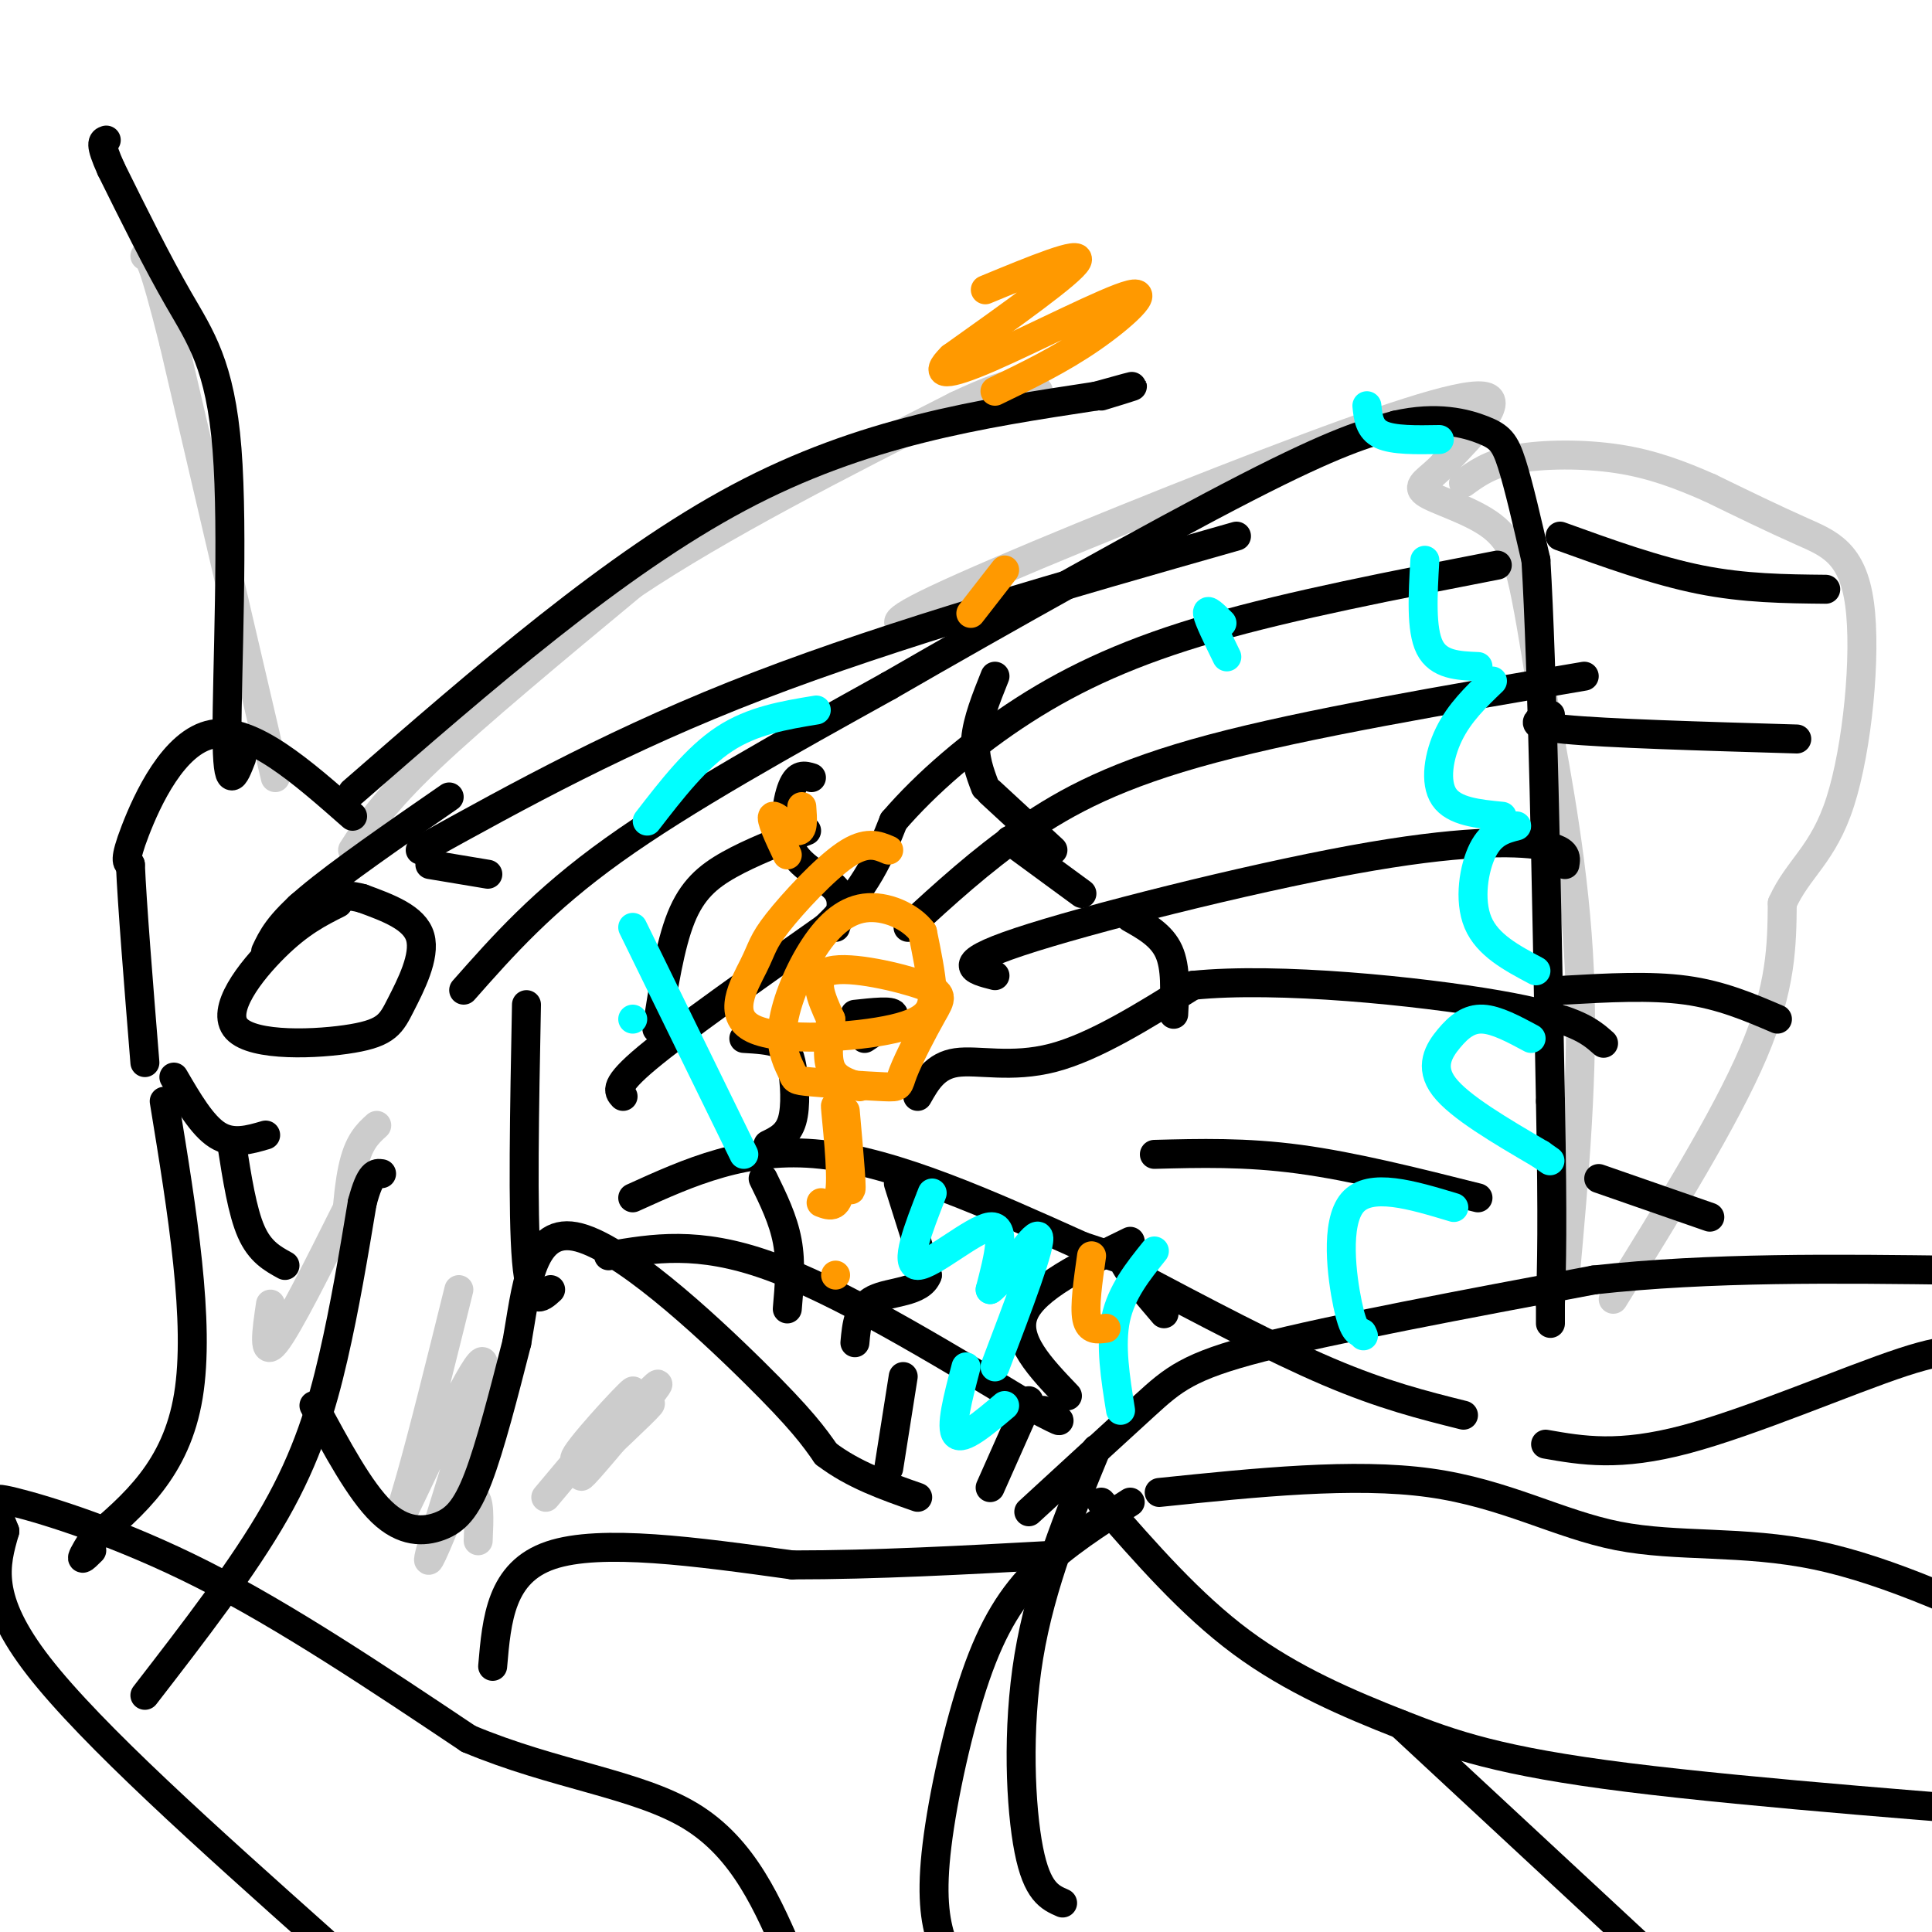 <svg viewBox='0 0 400 400' version='1.1' xmlns='http://www.w3.org/2000/svg' xmlns:xlink='http://www.w3.org/1999/xlink'><g fill='none' stroke='#cccccc' stroke-width='6' stroke-linecap='round' stroke-linejoin='round'><path d='M73,176c3.167,-4.917 6.333,-9.833 16,-19c9.667,-9.167 25.833,-22.583 42,-36'/><path d='M131,121c18.167,-12.167 42.583,-24.583 67,-37'/><path d='M198,84c14.000,-6.667 15.500,-4.833 17,-3'/><path d='M57,161c0.000,0.000 -21.000,-90.000 -21,-90'/><path d='M36,71c-4.500,-18.000 -5.250,-18.000 -6,-18'/><path d='M56,270c-0.833,5.667 -1.667,11.333 1,8c2.667,-3.333 8.833,-15.667 15,-28'/><path d='M72,250c2.321,-1.964 0.625,7.125 0,7c-0.625,-0.125 -0.179,-9.464 1,-15c1.179,-5.536 3.089,-7.268 5,-9'/><path d='M95,267c-3.689,14.892 -7.378,29.783 -10,39c-2.622,9.217 -4.177,12.759 0,4c4.177,-8.759 14.086,-29.820 15,-28c0.914,1.820 -7.167,26.520 -10,36c-2.833,9.480 -0.416,3.740 2,-2'/><path d='M92,316c1.600,-2.044 4.600,-6.156 6,-6c1.400,0.156 1.200,4.578 1,9'/><path d='M113,310c9.470,-11.268 18.940,-22.536 18,-22c-0.940,0.536 -12.292,12.875 -12,14c0.292,1.125 12.226,-8.964 15,-11c2.774,-2.036 -3.613,3.982 -10,10'/><path d='M124,301c-2.964,3.369 -5.375,6.792 -2,3c3.375,-3.792 12.536,-14.798 14,-17c1.464,-2.202 -4.768,4.399 -11,11'/><path d='M192,129c-5.458,0.554 -10.917,1.107 2,-5c12.917,-6.107 44.208,-18.875 68,-28c23.792,-9.125 40.083,-14.607 45,-14c4.917,0.607 -1.542,7.304 -8,14'/><path d='M299,96c-2.893,3.263 -6.126,4.421 -4,6c2.126,1.579 9.611,3.579 14,7c4.389,3.421 5.683,8.263 7,15c1.317,6.737 2.659,15.368 4,24'/><path d='M320,148c2.311,12.667 6.089,32.333 7,53c0.911,20.667 -1.044,42.333 -3,64'/><path d='M334,269c11.583,-18.667 23.167,-37.333 29,-51c5.833,-13.667 5.917,-22.333 6,-31'/><path d='M369,187c3.273,-7.278 8.455,-9.971 12,-21c3.545,-11.029 5.455,-30.392 4,-41c-1.455,-10.608 -6.273,-12.459 -12,-15c-5.727,-2.541 -12.364,-5.770 -19,-9'/><path d='M354,101c-6.119,-2.690 -11.917,-4.917 -19,-6c-7.083,-1.083 -15.452,-1.024 -21,0c-5.548,1.024 -8.274,3.012 -11,5'/></g>
<g fill='none' stroke='#000000' stroke-width='6' stroke-linecap='round' stroke-linejoin='round'><path d='M96,205c8.167,-9.250 16.333,-18.500 31,-29c14.667,-10.500 35.833,-22.250 57,-34'/><path d='M184,142c23.933,-13.822 55.267,-31.378 74,-41c18.733,-9.622 24.867,-11.311 31,-13'/><path d='M289,88c8.571,-1.964 14.500,-0.375 18,1c3.500,1.375 4.571,2.536 6,7c1.429,4.464 3.214,12.232 5,20'/><path d='M318,116c1.333,22.000 2.167,67.000 3,112'/><path d='M321,228c0.500,25.667 0.250,33.833 0,42'/><path d='M321,270c0.000,7.000 0.000,3.500 0,0'/><path d='M131,248c11.750,-5.333 23.500,-10.667 39,-9c15.500,1.667 34.750,10.333 54,19'/><path d='M224,258c10.044,3.400 8.156,2.400 9,4c0.844,1.600 4.422,5.800 8,10'/><path d='M126,260c9.250,-1.583 18.500,-3.167 33,2c14.500,5.167 34.250,17.083 54,29'/><path d='M213,291c9.500,5.000 6.250,3.000 3,1'/><path d='M129,227c-1.000,-1.083 -2.000,-2.167 5,-8c7.000,-5.833 22.000,-16.417 37,-27'/><path d='M171,192c8.500,-8.167 11.250,-15.083 14,-22'/><path d='M185,170c6.655,-7.750 16.292,-16.125 27,-23c10.708,-6.875 22.488,-12.250 39,-17c16.512,-4.750 37.756,-8.875 59,-13'/><path d='M188,192c7.511,-6.889 15.022,-13.778 24,-20c8.978,-6.222 19.422,-11.778 39,-17c19.578,-5.222 48.289,-10.111 77,-15'/><path d='M206,202c-4.560,-1.149 -9.119,-2.298 5,-7c14.119,-4.702 46.917,-12.958 69,-17c22.083,-4.042 33.452,-3.869 39,-3c5.548,0.869 5.274,2.435 5,4'/><path d='M190,227c1.800,-3.178 3.600,-6.356 8,-7c4.400,-0.644 11.400,1.244 20,-1c8.600,-2.244 18.800,-8.622 29,-15'/><path d='M247,204c17.533,-1.800 46.867,1.200 63,4c16.133,2.800 19.067,5.400 22,8'/><path d='M234,190c3.250,1.833 6.500,3.667 8,7c1.500,3.333 1.250,8.167 1,13'/><path d='M224,185c0.000,0.000 -15.000,-11.000 -15,-11'/><path d='M218,176c0.000,0.000 -13.000,-12.000 -13,-12'/><path d='M173,192c0.994,-2.851 1.988,-5.702 0,-8c-1.988,-2.298 -6.958,-4.042 -9,-8c-2.042,-3.958 -1.155,-10.131 0,-13c1.155,-2.869 2.577,-2.435 4,-2'/><path d='M204,163c-1.167,-3.083 -2.333,-6.167 -2,-10c0.333,-3.833 2.167,-8.417 4,-13'/><path d='M136,213c1.356,-8.644 2.711,-17.289 5,-23c2.289,-5.711 5.511,-8.489 10,-11c4.489,-2.511 10.244,-4.756 16,-7'/><path d='M179,215c3.167,-2.083 6.333,-4.167 6,-5c-0.333,-0.833 -4.167,-0.417 -8,0'/><path d='M159,237c2.065,-1.012 4.131,-2.024 5,-5c0.869,-2.976 0.542,-7.917 0,-11c-0.542,-3.083 -1.298,-4.310 -3,-5c-1.702,-0.690 -4.351,-0.845 -7,-1'/><path d='M158,244c2.083,4.250 4.167,8.500 5,13c0.833,4.500 0.417,9.250 0,14'/><path d='M186,245c0.000,0.000 6.000,19.000 6,19'/><path d='M192,264c-1.333,3.667 -7.667,3.333 -11,5c-3.333,1.667 -3.667,5.333 -4,9'/><path d='M221,289c-5.583,-5.833 -11.167,-11.667 -9,-17c2.167,-5.333 12.083,-10.167 22,-15'/><path d='M187,285c0.000,0.000 -3.000,19.000 -3,19'/><path d='M213,290c0.000,0.000 -8.000,18.000 -8,18'/><path d='M239,239c9.417,-0.250 18.833,-0.500 30,1c11.167,1.500 24.083,4.750 37,8'/><path d='M235,264c14.333,7.583 28.667,15.167 40,20c11.333,4.833 19.667,6.917 28,9'/><path d='M323,111c9.917,3.583 19.833,7.167 29,9c9.167,1.833 17.583,1.917 26,2'/><path d='M321,148c-2.750,1.083 -5.500,2.167 3,3c8.500,0.833 28.250,1.417 48,2'/><path d='M324,205c8.833,-0.500 17.667,-1.000 25,0c7.333,1.000 13.167,3.500 19,6'/><path d='M331,244c0.000,0.000 23.000,8.000 23,8'/><path d='M87,176c20.917,-11.583 41.833,-23.167 70,-34c28.167,-10.833 63.583,-20.917 99,-31'/><path d='M101,181c0.000,0.000 -12.000,-2.000 -12,-2'/><path d='M55,197c1.333,-2.833 2.667,-5.667 9,-11c6.333,-5.333 17.667,-13.167 29,-21'/><path d='M73,169c-10.489,-9.244 -20.978,-18.489 -29,-17c-8.022,1.489 -13.578,13.711 -16,20c-2.422,6.289 -1.711,6.644 -1,7'/><path d='M27,179c0.333,8.000 1.667,24.500 3,41'/><path d='M36,223c2.917,5.000 5.833,10.000 9,12c3.167,2.000 6.583,1.000 10,0'/><path d='M70,187c-3.928,1.970 -7.856,3.939 -13,9c-5.144,5.061 -11.506,13.212 -8,17c3.506,3.788 16.878,3.211 24,2c7.122,-1.211 7.994,-3.057 10,-7c2.006,-3.943 5.144,-9.984 4,-14c-1.144,-4.016 -6.572,-6.008 -12,-8'/><path d='M75,186c-4.444,-1.244 -9.556,-0.356 -12,1c-2.444,1.356 -2.222,3.178 -2,5'/><path d='M48,237c1.083,6.917 2.167,13.833 4,18c1.833,4.167 4.417,5.583 7,7'/><path d='M34,228c3.750,22.917 7.500,45.833 5,61c-2.500,15.167 -11.250,22.583 -20,30'/><path d='M19,319c-3.333,5.333 -1.667,3.667 0,2'/><path d='M30,351c10.200,-13.200 20.400,-26.400 27,-38c6.600,-11.600 9.600,-21.600 12,-32c2.400,-10.400 4.200,-21.200 6,-32'/><path d='M75,249c1.667,-6.333 2.833,-6.167 4,-6'/><path d='M65,291c4.750,8.827 9.500,17.655 14,22c4.500,4.345 8.750,4.208 12,3c3.250,-1.208 5.500,-3.488 8,-10c2.500,-6.512 5.250,-17.256 8,-28'/><path d='M107,278c1.929,-10.774 2.750,-23.708 12,-22c9.250,1.708 26.929,18.060 37,28c10.071,9.940 12.536,13.470 15,17'/><path d='M171,301c5.667,4.333 12.333,6.667 19,9'/><path d='M109,208c-0.417,21.583 -0.833,43.167 0,53c0.833,9.833 2.917,7.917 5,6'/><path d='M73,164c27.167,-23.667 54.333,-47.333 80,-61c25.667,-13.667 49.833,-17.333 74,-21'/><path d='M227,82c12.500,-3.500 6.750,-1.750 1,0'/><path d='M50,157c-1.482,3.798 -2.964,7.595 -3,-5c-0.036,-12.595 1.375,-41.583 0,-59c-1.375,-17.417 -5.536,-23.262 -10,-31c-4.464,-7.738 -9.232,-17.369 -14,-27'/><path d='M23,35c-2.500,-5.500 -1.750,-5.750 -1,-6'/><path d='M67,402c-24.000,-21.417 -48.000,-42.833 -59,-57c-11.000,-14.167 -9.000,-21.083 -7,-28'/><path d='M1,317c-2.298,-6.179 -4.542,-7.625 2,-6c6.542,1.625 21.869,6.321 39,15c17.131,8.679 36.065,21.339 55,34'/><path d='M97,360c17.844,7.511 34.956,9.289 46,16c11.044,6.711 16.022,18.356 21,30'/><path d='M102,345c0.833,-9.750 1.667,-19.500 12,-23c10.333,-3.500 30.167,-0.750 50,2'/><path d='M164,324c17.333,0.000 35.667,-1.000 54,-2'/><path d='M234,311c-6.799,4.344 -13.598,8.689 -19,14c-5.402,5.311 -9.407,11.589 -13,22c-3.593,10.411 -6.775,24.957 -8,35c-1.225,10.043 -0.493,15.584 1,20c1.493,4.416 3.746,7.708 6,11'/><path d='M227,300c-5.756,13.956 -11.511,27.911 -14,43c-2.489,15.089 -1.711,31.311 0,40c1.711,8.689 4.356,9.844 7,11'/><path d='M213,313c9.000,-8.267 18.000,-16.533 24,-22c6.000,-5.467 9.000,-8.133 24,-12c15.000,-3.867 42.000,-8.933 69,-14'/><path d='M330,265c24.167,-2.667 50.083,-2.333 76,-2'/><path d='M240,309c20.185,-2.083 40.369,-4.167 56,-2c15.631,2.167 26.708,8.583 39,11c12.292,2.417 25.798,0.833 41,4c15.202,3.167 32.101,11.083 49,19'/><path d='M320,299c7.600,1.333 15.200,2.667 29,-1c13.800,-3.667 33.800,-12.333 45,-16c11.200,-3.667 13.600,-2.333 16,-1'/><path d='M228,311c9.245,10.603 18.491,21.205 29,29c10.509,7.795 22.283,12.782 33,17c10.717,4.218 20.378,7.667 47,11c26.622,3.333 70.206,6.551 88,8c17.794,1.449 9.798,1.128 7,2c-2.798,0.872 -0.399,2.936 2,5'/><path d='M290,357c0.000,0.000 70.000,65.000 70,65'/></g>
<g fill='none' stroke='#00ffff' stroke-width='6' stroke-linecap='round' stroke-linejoin='round'><path d='M283,84c0.250,2.417 0.500,4.833 3,6c2.500,1.167 7.250,1.083 12,1'/><path d='M295,116c-0.417,7.167 -0.833,14.333 1,18c1.833,3.667 5.917,3.833 10,4'/><path d='M309,141c-3.422,3.289 -6.844,6.578 -9,11c-2.156,4.422 -3.044,9.978 -1,13c2.044,3.022 7.022,3.511 12,4'/><path d='M314,171c-2.578,0.667 -5.156,1.333 -7,5c-1.844,3.667 -2.956,10.333 -1,15c1.956,4.667 6.978,7.333 12,10'/><path d='M317,215c-3.583,-1.929 -7.167,-3.857 -10,-4c-2.833,-0.143 -4.917,1.500 -7,4c-2.083,2.500 -4.167,5.857 -1,10c3.167,4.143 11.583,9.071 20,14'/><path d='M319,239c3.333,2.333 1.667,1.167 0,0'/><path d='M301,250c-8.689,-2.622 -17.378,-5.244 -21,-1c-3.622,4.244 -2.178,15.356 -1,21c1.178,5.644 2.089,5.822 3,6'/><path d='M282,276c0.500,1.000 0.250,0.500 0,0'/><path d='M232,292c-1.083,-6.750 -2.167,-13.500 -1,-19c1.167,-5.500 4.583,-9.750 8,-14'/><path d='M193,247c-2.933,7.511 -5.867,15.022 -3,15c2.867,-0.022 11.533,-7.578 15,-8c3.467,-0.422 1.733,6.289 0,13'/><path d='M205,267c2.622,-1.622 9.178,-12.178 10,-11c0.822,1.178 -4.089,14.089 -9,27'/><path d='M200,283c-1.667,6.333 -3.333,12.667 -2,14c1.333,1.333 5.667,-2.333 10,-6'/><path d='M154,239c0.000,0.000 -23.000,-47.000 -23,-47'/><path d='M131,211c0.000,0.000 0.000,0.000 0,0'/><path d='M134,170c5.083,-6.583 10.167,-13.167 16,-17c5.833,-3.833 12.417,-4.917 19,-6'/><path d='M254,136c-1.917,-3.917 -3.833,-7.833 -4,-9c-0.167,-1.167 1.417,0.417 3,2'/></g>
<g fill='none' stroke='#ff9900' stroke-width='6' stroke-linecap='round' stroke-linejoin='round'><path d='M184,176c-2.312,-0.992 -4.624,-1.984 -9,1c-4.376,2.984 -10.817,9.945 -14,14c-3.183,4.055 -3.107,5.202 -5,9c-1.893,3.798 -5.755,10.245 0,13c5.755,2.755 21.126,1.819 29,0c7.874,-1.819 8.250,-4.520 8,-8c-0.250,-3.480 -1.125,-7.740 -2,-12'/><path d='M191,193c-2.466,-3.312 -7.631,-5.592 -12,-5c-4.369,0.592 -7.944,4.058 -11,9c-3.056,4.942 -5.595,11.362 -6,16c-0.405,4.638 1.323,7.493 2,9c0.677,1.507 0.304,1.665 4,2c3.696,0.335 11.459,0.845 15,1c3.541,0.155 2.858,-0.047 4,-3c1.142,-2.953 4.110,-8.658 6,-12c1.890,-3.342 2.701,-4.323 -2,-6c-4.701,-1.677 -14.915,-4.051 -19,-3c-4.085,1.051 -2.043,5.525 0,10'/><path d='M172,211c-0.267,3.600 -0.933,7.600 0,10c0.933,2.400 3.467,3.200 6,4'/><path d='M163,177c-1.800,-3.822 -3.600,-7.644 -3,-8c0.600,-0.356 3.600,2.756 5,3c1.400,0.244 1.200,-2.378 1,-5'/><path d='M175,230c0.815,9.137 1.631,18.274 1,16c-0.631,-2.274 -2.708,-15.958 -3,-17c-0.292,-1.042 1.202,10.560 1,16c-0.202,5.440 -2.101,4.720 -4,4'/><path d='M173,264c0.000,0.000 0.000,0.000 0,0'/><path d='M226,260c-0.750,5.250 -1.500,10.500 -1,13c0.500,2.500 2.250,2.250 4,2'/><path d='M201,127c0.000,0.000 7.000,-9.000 7,-9'/><path d='M204,60c10.083,-4.167 20.167,-8.333 19,-6c-1.167,2.333 -13.583,11.167 -26,20'/><path d='M197,74c-4.032,3.990 -1.112,3.967 8,0c9.112,-3.967 24.415,-11.876 29,-13c4.585,-1.124 -1.547,4.536 -8,9c-6.453,4.464 -13.226,7.732 -20,11'/></g>
</svg>